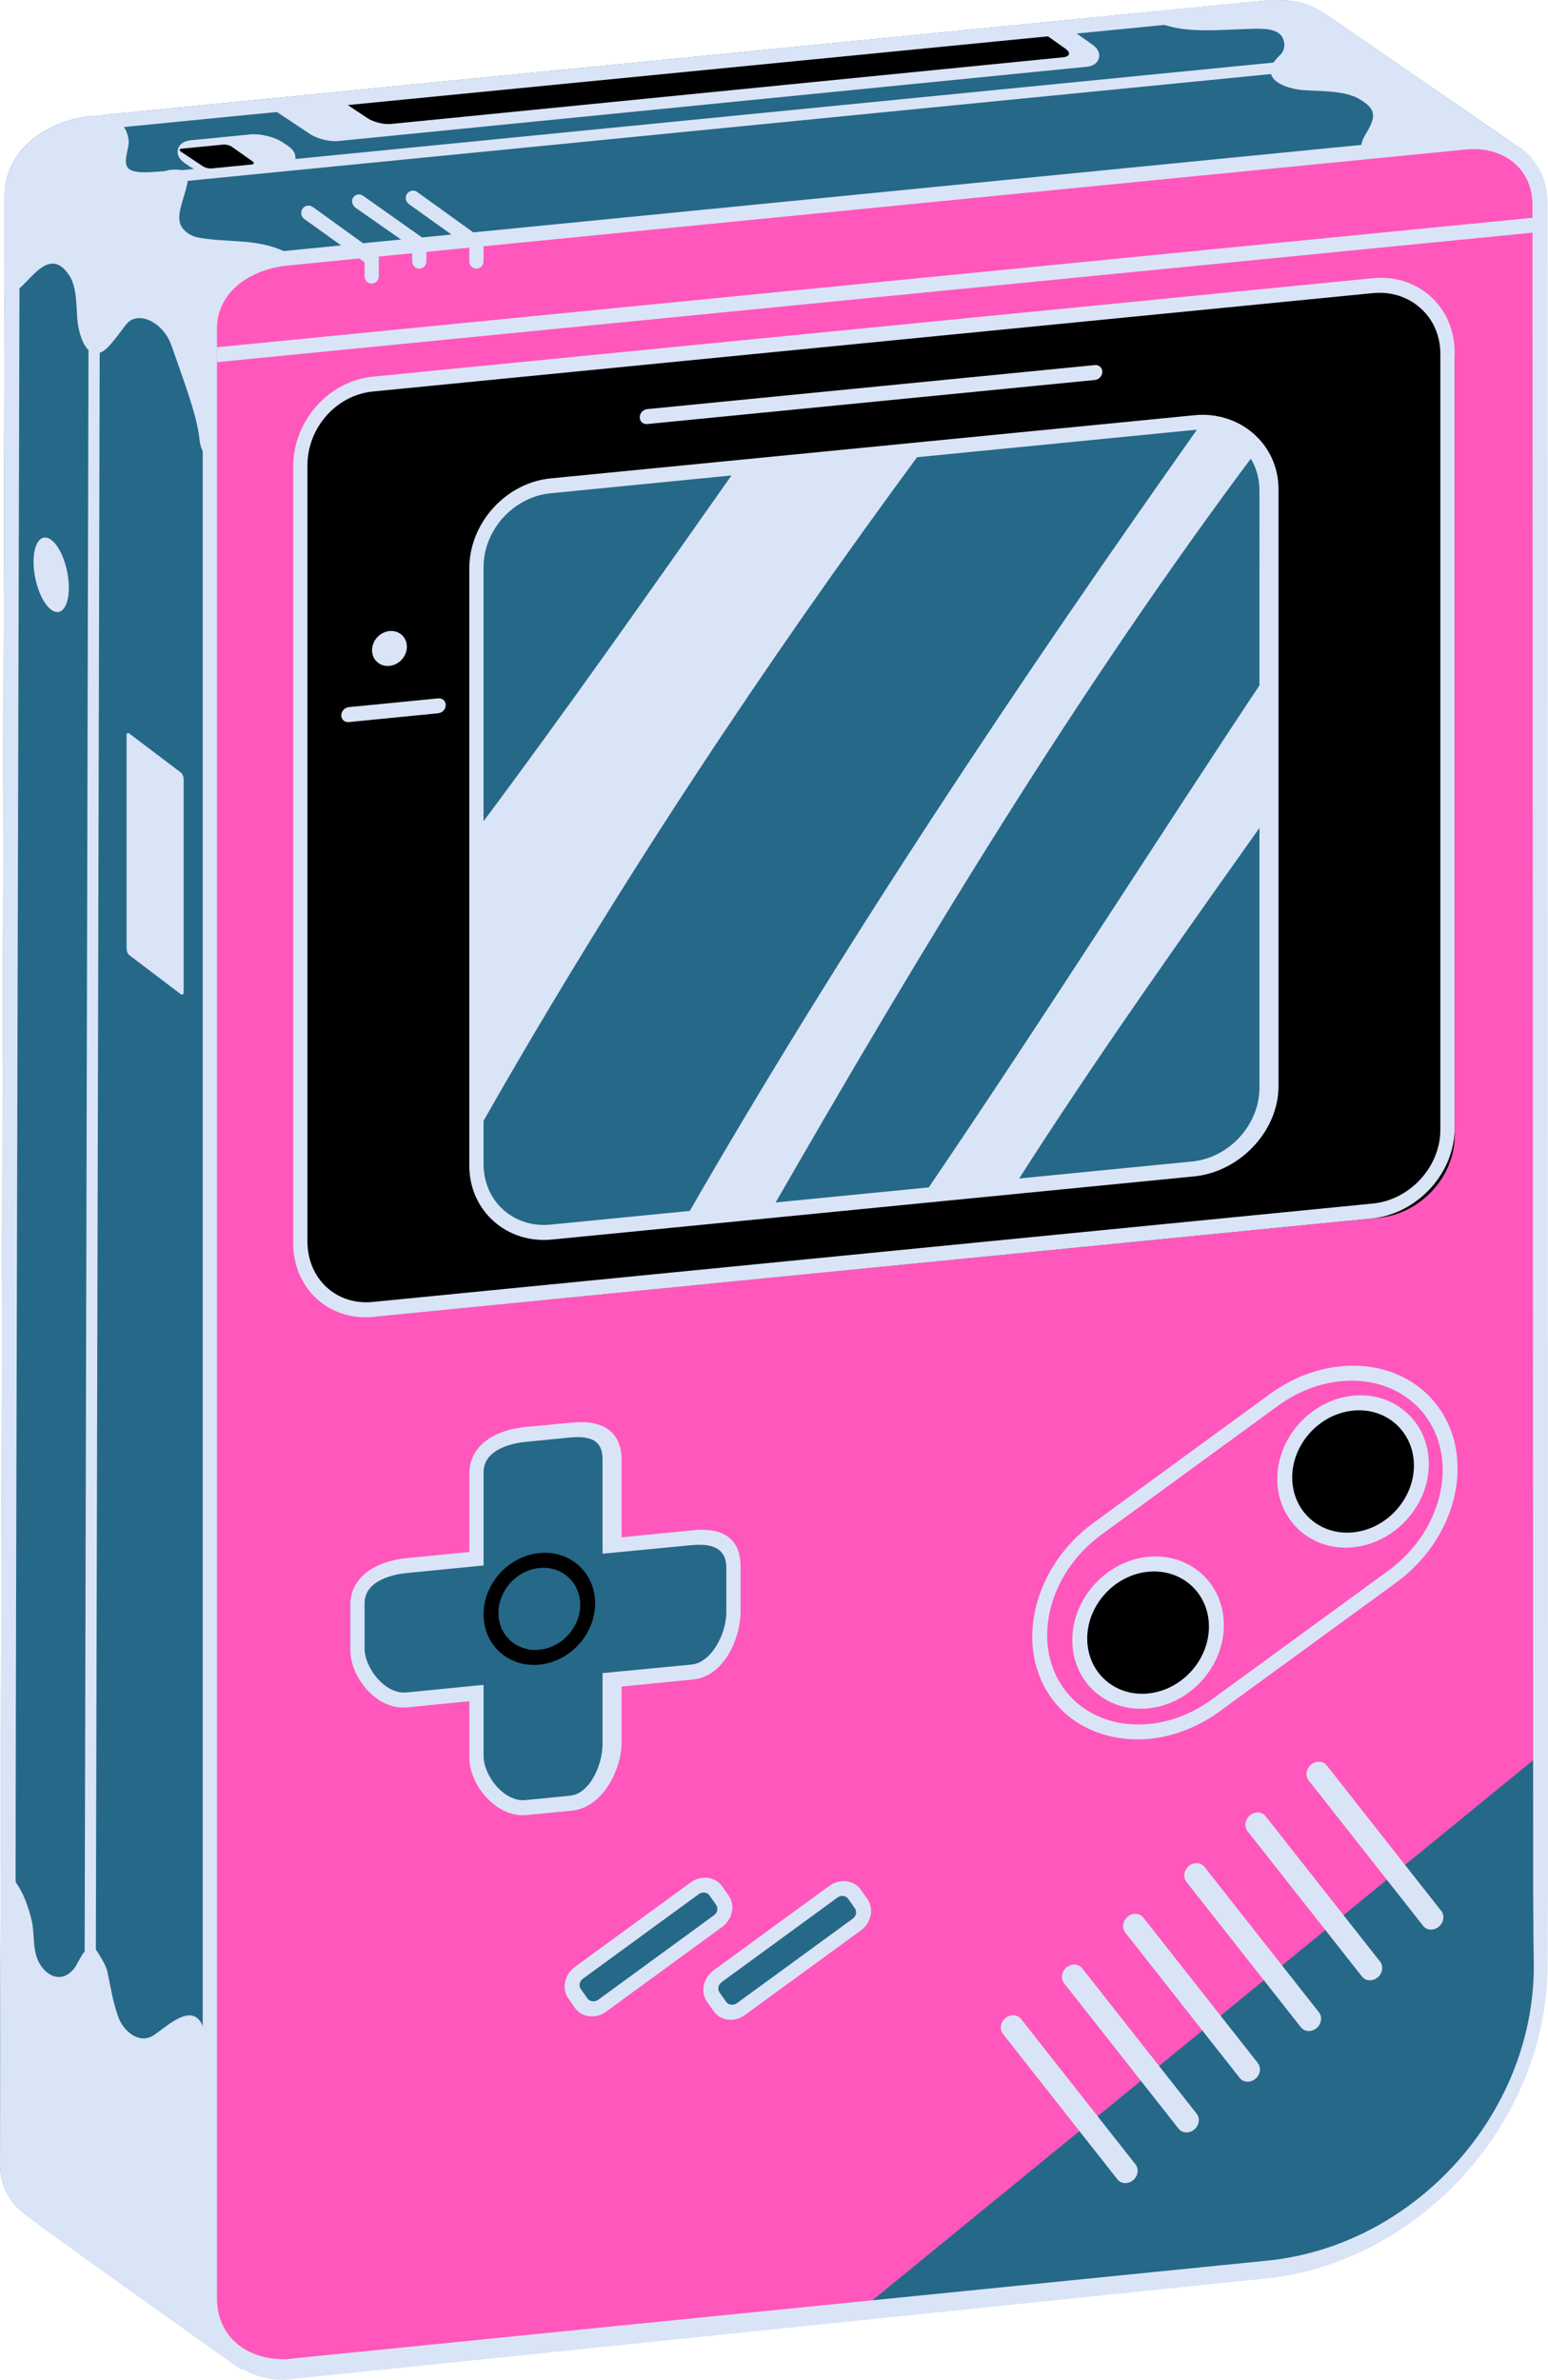 <?xml version="1.0" encoding="UTF-8" standalone="no"?><svg xmlns="http://www.w3.org/2000/svg" xmlns:xlink="http://www.w3.org/1999/xlink" fill="#dae4f7" height="499.9" preserveAspectRatio="xMidYMid meet" version="1" viewBox="-0.0 -0.0 325.2 499.9" width="325.2" zoomAndPan="magnify"><g id="change1_1"><path d="M284.333,58.896l0.253,309.91v6.364c0,3.573-0.128,7.586-0.128,9.311c0,32.76-26.755,62.76-59.546,65.989 L66.765,466.834c-2.76,5.267-5.594,10.627-8.07,15.392c-4.577,8.777-8.03,15.423-8.03,15.423S4.61,465.047,3.89,463.948 c-2.101-2.1-3.514-4.857-3.825-7.93C0.032,455.58,0,455.11,0,454.671L1.004,40.776c0-1.002,0.062-1.975,0.313-2.884 c1.788-7.868,9.655-12.665,17.683-13.479L265.396,0.149c0,0,1.315-0.125,1.629-0.125c1.565-0.062,2.918,0,4.139,0.158 c1.662,0.219,3.074,0.626,4.326,1.159c1.1,0.471,3.104,1.725,3.104,1.725l2.885,1.975l38.199,26.333L284.333,58.896z" fill="#266888"/></g><g id="change2_1"><path d="M79.378,68.767c-2.277-3.325-4.946-6.798-7.983-9.856c-5.26-1.177-8.498-5.229-13.782-6.951 c-5.314-1.73-10.503-1.076-15.885-2.045c-1.283-0.23-2.627-0.966-3.396-2.024c-0.977-1.351-0.701-2.942-0.331-4.458 c0.37-1.535,0.943-3.016,1.268-4.564c0.152-0.718,0.435-1.802-0.037-2.466c-0.677-0.944-2.603-0.808-3.594-0.701 c-0.42,0.044-0.879,0.256-1.286,0.272c-1.95,0.081-4.776,0.527-6.625-0.147c-2.517-0.92-0.536-4.339-0.698-6.279 c-0.239-2.785-2.109-4.808-4.861-5.315c-0.104-0.021-0.168-0.072-0.257-0.104l-2.911,0.286c-8.026,0.814-15.895,5.611-17.683,13.479 c-0.251,0.909-0.313,1.881-0.313,2.884L0.952,61.721c3.771,1.648,8.382-11.688,13.592-3.883c1.757,2.632,1.408,7.042,1.788,10.018 c0.465,3.632,2.683,9.31,6.802,4.58c1.173-1.346,2.22-2.781,3.295-4.203c2.434-3.214,7.864-0.625,9.594,4.353 c2.647,7.623,5.352,14.543,5.89,19.718c0.79,7.575,8.902,3.003,13.427,4.708c0.49-0.175,1.051-0.125,1.528,0.359 c0.11,0.112,0.235,0.189,0.349,0.292c1.207,0.402,2.413,0.803,3.662,1.134c0.447,0.118,0.731,0.375,0.906,0.686 c5.366,0.331,12.071-3.609,15.653-6.274C85.951,86.873,84.907,76.836,79.378,68.767z" fill="inherit"/></g><g id="change2_2"><path d="M58.683,482.226c-4.577,8.777-8.023,15.423-8.023,15.423s-46.052-32.602-46.771-33.7c-2.101-2.1-3.512-4.857-3.823-7.93 l0.08-63.951c3.637,2.854,5.247,6.331,6.472,11.128c0.753,3.009,0.062,6.677,1.818,9.435c1.879,2.979,5.079,3.763,7.365,0.533 c0.563-0.751,2.776-6.222,4.439-3.558c0.75,1.222,1.987,3.057,2.302,4.467c0.72,3.26,1.16,6.521,2.352,9.688 c1.064,2.884,4.42,5.831,7.586,3.604c2.944-2.038,8.621-7.523,10.438-0.815c1.724,6.427,3.291,12.916,5.109,19.343 C51.443,458.056,55.206,470.094,58.683,482.226z" fill="inherit"/></g><g id="change2_3"><path d="M262.378,6.078c2.025-0.046,5.951-0.359,7.054,1.821c0.657,1.303,0.471,2.75-0.601,3.758 c-4.887,4.592,0.729,6.938,4.965,7.272c3.347,0.265,8.502,0.017,11.632,1.8c4.047,2.305,3.538,4.017,1.372,7.62 c-4.885,8.134,11.689,11.274,16.277,13.08c0.802,0.313,1.601,0.626,2.398,0.94l14.141-11L281.462,5.034l-2.868-1.979 c0,0-2.009-1.235-3.115-1.717c-1.256-0.543-2.644-0.932-4.314-1.146c-1.213-0.155-2.567-0.216-4.129-0.178 c-0.317,0.008-1.645,0.127-1.645,0.127l-25.34,2.498C245.574,7.59,254.947,6.247,262.378,6.078z" fill="inherit"/></g><g id="change2_4"><path d="M221.732,5.811l6.813,4.816c1.246,0.854,1.022,1.708-0.491,1.847L70.972,28.055c-1.488,0.168-3.781-0.409-5.021-1.235 l-7.173-4.779" fill="inherit"/></g><g id="change2_5"><path d="M70.416,29.653c-1.75,0-3.964-0.615-5.334-1.529l-7.173-4.778l1.739-2.608l7.173,4.779c0.944,0.629,2.866,1.087,3.975,0.981 l155.646-15.439l-5.613-3.968l1.81-2.56l6.813,4.817c1.646,1.124,1.529,2.377,1.402,2.863c-0.127,0.487-0.641,1.64-2.657,1.823 L71.126,29.615C70.901,29.641,70.664,29.653,70.416,29.653z" fill="inherit"/></g><g id="change3_1"><path d="M223.278,12.038L82.146,26.035c-1.488,0.168-3.784-0.411-5.026-1.265l-7.441-4.959L216.742,5.228 l7.032,4.962C225.017,11.042,224.802,11.898,223.278,12.038z" fill="#000000"/></g><g id="change2_6"><path d="M267.917,3.139c1.056,0,1.986,0.053,2.849,0.162c1.313,0.168,2.416,0.459,3.465,0.913c0.635,0.276,1.932,1.027,2.653,1.469 l2.798,1.93l34.635,23.909l-32.257,24.884l-1.475,0.943v1.533l0.423,309.904l0.106,6.368l0.055,3.4 c-0.008,2.464,0.015,4.735,0.015,5.928c0,31.586-25.4,59.786-56.658,62.864L66.397,463.728l-1.668,0.173l-0.778,1.489 c-5.703,10.875-11.614,22.238-14.412,27.622c-17.316-12.271-41.132-29.266-43.371-31.203l-0.049-0.052 c-1.931-1.98-2.99-4.494-2.984-7.07c0.002-0.536,0.223-53.602,0.147-61.19C3.207,385.949,4.133,44.229,4.142,40.78 c0.001-0.665,0.026-1.422,0.196-2.008l0.028-0.095l0.021-0.287c1.361-6.094,10.594-11.516,17.625-11.516h0.101l0.103,0.182 L265.464,3.188c0.007,0,1.31-0.074,1.646-0.089C267.388,3.094,267.656,3.139,267.917,3.139 M267.917,0.003 c-0.287,0-0.582,0.003-0.883,0.012c-0.318,0.008-1.854,0.148-1.854,0.148L21.91,24.127c-8,0.266-18.821,5.899-20.582,13.771 C1.065,38.805,1.01,39.76,1.007,40.77c0,0-0.937,345.104-0.859,352.757S0,454.673,0,454.673c-0.009,3.589,1.516,6.853,3.873,9.271 c0.738,1.111,46.79,33.706,46.79,33.706s8.229-15.861,16.066-30.803l158.135-16.381c32.802-3.23,59.489-33.214,59.489-65.982 c0-1.733,0.018-5.745,0.028-9.317l0.025-6.366l-0.16-309.917l35.369-27.511L281.462,5.034l-2.868-1.979c0,0-2.009-1.235-3.115-1.717 c-1.256-0.543-2.644-0.932-4.314-1.146C270.185,0.068,269.115,0.003,267.917,0.003L267.917,0.003z" fill="inherit"/></g><g id="change2_7"><path d="M19.984,472.414l-2.352-0.006L18.64,53.306c0.003-0.965,0.049-2.098,0.366-3.198c1.965-8.788,10.8-13.536,18.677-14.311 L284.082,11.51l5.781-0.134l0.057,2.353l-5.696,0.127L37.914,38.138c-7.034,0.691-14.905,4.842-16.63,12.556 c-0.254,0.888-0.29,1.779-0.292,2.619L19.984,472.414z" fill="inherit"/></g><g id="change2_8"><path d="M16.742 63.804H48.484V66.938H16.742z" fill="inherit" transform="scale(-1) rotate(36.222 199.877 -99.72)"/></g><g id="change2_9"><path d="M38.585,208.346c0,0.55-0.265,0.73-0.706,0.402l-10.713-8.128c-0.44-0.328-0.581-1.047-0.581-1.597v-44.508 c0-0.551,0.188-0.731,0.629-0.403l10.751,8.127c0.441,0.328,0.62,1.047,0.62,1.597V208.346z" fill="inherit"/></g><g id="change2_10"><path d="M14.459,123.452c0,4.053-1.652,6.126-3.705,4.617c-2.045-1.505-3.704-6.011-3.704-10.064c0-4.055,1.659-6.119,3.704-4.614 C12.806,114.898,14.459,119.397,14.459,123.452z" fill="inherit"/></g><g id="change2_11"><path d="M279.581 20.104H309.488V23.239H279.581z" fill="inherit" transform="scale(-1) rotate(34.183 70.49 -957.97)"/></g><g id="change4_1"><path d="M323.217,397.565l0.776-354.061c0.019-8.623-7.022-13.434-15.643-12.606L60.698,54.64 c-8.621,0.824-17.386,5.722-17.407,14.344l0.221,413.902c-0.021,8.624,5.871,14.84,14.492,14l190.714-18.618 c2.006-0.196,12.925-1.266,16.066-1.566c31.953-3.063,58.123-31.479,58.205-63.441C322.996,410.131,323.213,399.583,323.217,397.565 z" fill="#ff57bb"/></g><g id="change1_2"><path d="M324.586,367.659v42.006c0,31.944-24.926,64.58-56.871,67.723l-15.808,1.543l-72.394,7.303L324.586,367.659z" fill="#266888"/></g><g id="change2_12"><path d="M241.435,365.237c-8.681,0.753-16.544-2.57-20.961-9.167c-7.323-10.914-3.177-27.161,9.243-36.217l37.085-27.063 c4.506-3.287,9.633-5.295,14.831-5.806c8.703-0.857,16.54,2.57,20.962,9.165c7.315,10.912,3.172,27.159-9.242,36.219l-37.092,27.063 C251.761,362.718,246.632,364.725,241.435,365.237z M281.634,290.119c-4.604,0.453-9.155,2.236-13.161,5.157l-37.082,27.063 c-10.957,7.993-14.666,22.26-8.267,31.804c3.842,5.733,10.688,8.711,18.312,7.961c4.604-0.453,9.152-2.236,13.153-5.159 l37.093-27.064c10.951-7.992,14.658-22.259,8.262-31.801C296.095,292.344,289.253,289.369,281.634,290.119z" fill="inherit"/></g><g id="change3_2"><path d="M305.586,238.556c0,8.655-7.188,16.364-15.848,17.216l-210.121,20.67 c-8.658,0.853-15.718-5.477-15.718-14.131L62.312,97.574c0-8.656,8.812-16.521,17.469-17.374l208.644-19.426 c8.658-0.852,17.162,6.114,17.162,14.77L305.586,238.556L305.586,238.556z" fill="#000000"/></g><g id="change2_13"><path d="M288.17,255.926L78.482,276.596c-9.505,0.936-16.896-6.039-16.896-15.546V98.04c0-9.507,7.306-18.002,16.811-18.938 l209.991-20.67c9.506-0.937,17.199,6.038,17.199,15.545v163.012C305.586,246.496,297.677,254.991,288.17,255.926z M78.328,82.237 c-7.778,0.765-13.742,7.716-13.742,15.495v163.012c0,7.779,5.964,13.483,13.742,12.718l210.092-20.67 c7.779-0.765,14.167-7.716,14.167-15.495V74.285c0-7.779-6.388-13.483-14.167-12.718L78.328,82.237z" fill="inherit"/></g><g id="change1_3"><path d="M267.623,226.583c0,8.656-7.018,16.365-15.675,17.217L116.36,259.292 c-8.657,0.852-14.884-5.714-14.884-14.37L99.93,119.45c0-8.656,7.641-16.307,16.299-17.158l134.649-13.217 c8.658-0.853,15.25,4.131,15.25,12.788L267.623,226.583z" fill="#266888"/></g><g id="change5_1"><path d="M193.64,94.695l-39.035,3.832c-17.783,25.253-35.502,50.554-54.005,75.279l0.762,61.998 C129.168,186.898,160.235,139.948,193.64,94.695z" fill="#dae4f7"/></g><g id="change5_2"><path d="M264.078,94.584c-2.383-3.638-6.639-5.653-11.781-5.531c-38.364,54.234-75.314,109.5-108.437,167.097 l18.224-2.082C193.515,199.383,226.244,145.053,264.078,94.584z" fill="#dae4f7"/></g><g id="change5_3"><path d="M266.951,170.545l-0.354-29.62c-24.218,36.364-47.566,73.313-72.136,109.444l19.235-2.198 C230.58,221.707,248.806,196.155,266.951,170.545z" fill="#dae4f7"/></g><g id="change2_14"><path d="M250.862,247.09l-134.916,13.266c-9.506,0.937-17.36-6.037-17.36-15.544V119.417c0-9.507,7.613-18.002,17.119-18.938 l135.219-13.266c9.507-0.937,17.662,6.037,17.662,15.544V228.15C268.585,237.658,260.368,246.153,250.862,247.09z M115.637,103.613 c-7.779,0.765-14.053,7.717-14.053,15.495v125.394c0,7.779,6.272,13.484,14.053,12.719l134.818-13.266 c7.779-0.766,14.129-7.718,14.129-15.495V103.066c0-7.779-6.35-13.483-14.129-12.718L115.637,103.613z" fill="inherit"/></g><g id="change1_4"><path d="M143.7,322.981l-17.114,1.638v-18.013c0-5.194-2.465-6.748-7.656-6.236l-9.683,0.926 c-5.191,0.511-10.661,2.894-10.661,8.086v18.014l-14.654,1.446c-5.192,0.512-10.346,2.896-10.346,8.089v9.404 c0,5.193,5.152,11.232,10.346,10.722l14.654-1.446v13.335c0,5.194,5.854,11.231,11.045,10.723l8.969-0.926 c5.191-0.511,7.986-7.379,7.986-12.573v-13.335l17.114-1.638c5.192-0.511,8.886-7.379,8.886-12.573v-9.403 C152.585,324.023,148.892,322.47,143.7,322.981z" fill="#266888"/></g><g id="change2_15"><path d="M120.145,380.308l-9.506,0.926c-6.325,0.622-12.054-6.269-12.054-12.135v-11.769l-13.088,1.292 c-6.325,0.623-11.912-6.267-11.912-12.135v-9.404c0-5.324,4.54-9.083,11.912-9.809l13.088-1.292v-16.446 c0-5.325,4.457-9.083,11.829-9.809l9.792-0.926c8.26-0.813,10.379,3.712,10.379,7.649v16.446l15.047-1.485 c8.26-0.813,9.953,3.71,9.953,7.649v9.403c0,5.581-3.432,13.652-9.953,14.296l-15.047,1.484v11.769 C130.585,371.594,126.666,379.667,120.145,380.308z M85.363,330.41c-2.069,0.204-8.777,1.264-8.777,6.366v9.405 c0,4.255,4.402,9.737,8.777,9.308l16.223-1.601v14.902c0,4.257,4.388,9.74,8.763,9.311l9.393-0.927 c4.25-0.418,6.846-6.602,6.846-10.851V351.42l18.683-1.792c4.249-0.419,7.317-6.602,7.317-10.851v-9.405 c0-2.855-1.291-5.417-7.317-4.823l-18.683,1.792v-19.58c0-2.856-0.846-5.417-6.873-4.823l-9.356,0.926 c-2.069,0.204-8.771,1.264-8.771,6.365v19.581L85.363,330.41z" fill="inherit"/></g><g id="change3_3"><path d="M113.301,349.648c-6.462,0.637-11.722-4.105-11.722-10.567c0-6.463,5.26-12.237,11.722-12.875 c6.463-0.635,11.723,4.104,11.723,10.568C125.023,343.237,119.764,349.014,113.301,349.648z M113.301,329.341 c-4.735,0.468-8.587,4.696-8.587,9.431c0,4.735,3.853,8.209,8.587,7.742c4.736-0.466,8.588-4.697,8.588-9.433 C121.888,332.347,118.037,328.876,113.301,329.341z" fill="#000000"/></g><g id="change1_5"><path d="M151.764,399.142c0.948,1.346,0.532,3.316-0.925,4.379l-24.344,17.767c-1.457,1.063-3.426,0.832-4.375-0.514 l-1.427-2.022c-0.949-1.346-0.533-3.317,0.925-4.382l24.338-17.767c1.457-1.063,3.43-0.833,4.377,0.513L151.764,399.142z" fill="#266888"/></g><g id="change2_16"><path d="M124.806,423.508c-1.619,0.158-3.113-0.491-3.995-1.742l-1.427-2.022c-0.691-0.981-0.928-2.213-0.664-3.467 c0.267-1.255,0.997-2.374,2.063-3.15l24.338-17.767c2.112-1.543,5.152-1.179,6.521,0.764l1.43,2.026 c0.695,0.982,0.931,2.213,0.665,3.467c-0.263,1.253-0.995,2.371-2.062,3.148l-24.344,17.765 C126.579,423.08,125.703,423.419,124.806,423.508z M147.65,397.518c-0.306,0.03-0.604,0.144-0.857,0.329l-24.338,17.765 c-0.346,0.253-0.584,0.617-0.67,1.021c-0.085,0.407-0.009,0.808,0.217,1.125l1.428,2.022c0.462,0.657,1.512,0.787,2.231,0.263 l24.344-17.767c0.347-0.251,0.582-0.614,0.667-1.021c0.085-0.405,0.01-0.804-0.214-1.124l-1.43-2.026 C148.728,397.683,148.213,397.463,147.65,397.518z" fill="inherit"/></g><g id="change1_6"><path d="M180.912,399.858c0.949,1.345,0.533,3.316-0.925,4.379l-24.347,17.766c-1.46,1.063-3.43,0.832-4.378-0.515 l-1.428-2.022c-0.948-1.346-0.533-3.317,0.925-4.381l24.342-17.765c1.457-1.064,3.429-0.834,4.378,0.511L180.912,399.858z" fill="#266888"/></g><g id="change2_17"><path d="M153.95,424.222c-1.623,0.159-3.114-0.491-3.995-1.742l-1.427-2.022c-0.695-0.981-0.931-2.213-0.664-3.468 c0.263-1.254,0.995-2.371,2.06-3.149l24.342-17.764c2.111-1.542,5.148-1.18,6.522,0.763l1.43,2.026 c0.692,0.981,0.933,2.213,0.665,3.469c-0.264,1.253-0.994,2.371-2.061,3.147l-24.347,17.764 C155.723,423.797,154.847,424.134,153.95,424.222z M176.794,398.234c-0.307,0.03-0.604,0.144-0.856,0.329l-24.341,17.765 c-0.347,0.251-0.582,0.614-0.667,1.021c-0.087,0.405-0.01,0.805,0.214,1.125l1.427,2.021c0.465,0.657,1.516,0.787,2.235,0.262 l24.348-17.764c0.346-0.252,0.581-0.614,0.667-1.02c0.085-0.406,0.009-0.806-0.218-1.124l-1.431-2.028 C177.872,398.399,177.357,398.179,176.794,398.234z" fill="inherit"/></g><g id="change2_18"><path d="M236.647,458.534c-0.727,0.071-1.442-0.192-1.901-0.776l-24.037-30.534c-0.766-0.975-0.539-2.467,0.512-3.337 c1.047-0.869,2.52-0.785,3.283,0.188l24.039,30.536c0.766,0.972,0.538,2.466-0.512,3.335 C237.611,458.291,237.127,458.486,236.647,458.534z" fill="inherit"/></g><g id="change2_19"><path d="M249.492,447.888c-0.725,0.072-1.441-0.193-1.9-0.778l-24.044-30.539c-0.766-0.974-0.539-2.466,0.512-3.335 c1.047-0.869,2.52-0.785,3.285,0.188l24.044,30.54c0.765,0.972,0.539,2.466-0.512,3.335 C250.457,447.646,249.973,447.841,249.492,447.888z" fill="inherit"/></g><g id="change2_20"><path d="M262.335,437.234c-0.727,0.072-1.442-0.19-1.901-0.777l-24.041-30.539c-0.766-0.973-0.538-2.466,0.512-3.335 c1.047-0.87,2.52-0.786,3.285,0.188l24.041,30.539c0.766,0.974,0.539,2.466-0.513,3.335 C263.298,436.993,262.816,437.187,262.335,437.234z" fill="inherit"/></g><g id="change2_21"><path d="M275.183,426.586c-0.726,0.071-1.441-0.191-1.9-0.777l-24.045-30.539c-0.766-0.973-0.539-2.466,0.512-3.335 c1.047-0.869,2.521-0.785,3.285,0.188l24.043,30.539c0.767,0.975,0.539,2.467-0.51,3.335 C276.148,426.344,275.664,426.538,275.183,426.586z" fill="inherit"/></g><g id="change2_22"><path d="M288.025,415.938c-0.726,0.069-1.441-0.193-1.9-0.777l-24.047-30.539c-0.766-0.973-0.539-2.466,0.512-3.335 c1.048-0.87,2.521-0.786,3.285,0.188l24.047,30.539c0.767,0.974,0.539,2.468-0.512,3.335 C288.99,415.695,288.507,415.891,288.025,415.938z" fill="inherit"/></g><g id="change2_23"><path d="M300.869,405.286c-0.727,0.07-1.44-0.192-1.901-0.778l-24.042-30.54c-0.764-0.974-0.536-2.467,0.513-3.337 c1.047-0.867,2.52-0.783,3.285,0.188l24.041,30.542c0.766,0.972,0.539,2.466-0.512,3.335 C301.833,405.042,301.349,405.239,300.869,405.286z" fill="inherit"/></g><g id="change3_4"><path d="M255.539,341.504c0,7.927-6.426,14.984-14.352,15.766c-7.926,0.778-14.353-5.014-14.353-12.94 c0-7.926,6.427-14.983,14.353-15.763C249.113,327.784,255.539,333.578,255.539,341.504z" fill="#000000"/></g><g id="change2_24"><path d="M241.187,358.836c-8.777,0.863-15.92-5.574-15.92-14.354c0-8.777,7.143-16.622,15.92-17.485 c8.776-0.865,15.918,5.575,15.918,14.353C257.105,350.128,249.964,357.971,241.187,358.836z M241.187,330.132 c-7.051,0.693-12.785,6.992-12.785,14.042s5.734,12.221,12.785,11.526s12.783-6.994,12.783-14.042S248.238,329.439,241.187,330.132z" fill="inherit"/></g><g id="change3_5"><path d="M298.603,307.659c0,7.926-6.426,14.983-14.353,15.764c-7.924,0.779-14.352-5.013-14.352-12.938 s6.428-14.985,14.352-15.764C292.177,293.939,298.603,299.733,298.603,307.659z" fill="#000000"/></g><g id="change2_25"><path d="M284.251,324.991c-8.776,0.863-15.92-5.575-15.92-14.352c0-8.778,7.144-16.623,15.92-17.486 c8.777-0.863,15.919,5.575,15.919,14.353S293.029,324.127,284.251,324.991z M284.251,296.288 c-7.051,0.693-12.785,6.994-12.785,14.042s5.734,12.219,12.785,11.526c7.052-0.693,12.783-6.994,12.783-14.042 S291.302,295.594,284.251,296.288z" fill="inherit"/></g><g id="change2_26"><path d="M230.003,79.813l-94.045,9.254c-0.867,0.086-1.566-0.546-1.566-1.413s0.7-1.636,1.566-1.722l94.045-9.254 c0.867-0.087,1.568,0.546,1.568,1.412C231.572,78.958,230.871,79.728,230.003,79.813z" fill="inherit"/></g><g id="change2_27"><path d="M85.477,135.846c0,2.021-1.642,3.818-3.659,4.018c-2.021,0.199-3.658-1.278-3.658-3.299c0-2.02,1.638-3.817,3.658-4.017 C83.835,132.35,85.477,133.827,85.477,135.846z" fill="inherit"/></g><g id="change2_28"><path d="M92.071,149.815l-18.809,1.851c-0.867,0.085-1.567-0.546-1.567-1.413c0-0.865,0.701-1.636,1.567-1.722l18.809-1.851 c0.866-0.086,1.567,0.548,1.567,1.413S92.937,149.729,92.071,149.815z" fill="inherit"/></g><g id="change2_29"><path d="M324.586 48.614L45.585 76.071 45.585 72.936 324.586 45.479z" fill="inherit"/></g><g id="change2_30"><path d="M59.647,499.875H59.62c-9.597,0-17.035-7.404-17.035-16.735V69.339c0-9.783,8.83-15.806,17.886-16.695l247.484-24.372 c9.83-0.968,17.159,5.212,17.163,14.375l0.084,354.367l-0.045,6.364c-0.014,3.572-0.041,7.583-0.041,9.315 c0,32.77-26.692,62.688-59.496,65.916L59.647,499.875z M60.403,55.777c-7.265,0.715-14.817,5.167-14.817,13.252v413.799 c0,7.633,6,13.425,16,12.646v1.566l-0.962-1.568l205.484-20.634c31.072-3.059,56.108-30.8,56.108-61.839 c0-1.736-0.104-5.752-0.093-9.329l-0.038-6.351l-0.154-354.367c-0.006-7.376-5.952-12.34-13.995-11.549L60.403,55.777z" fill="inherit"/></g><g id="change2_31"><path d="M61.332,33.082c0.458,0.307,0.384,0.6-0.163,0.653l-16.724,1.646c-0.547,0.055-1.37-0.15-1.827-0.457l-4.575-3.05 c-0.458-0.305-0.384-0.599,0.163-0.652l16.728-1.648c0.547-0.054,1.37,0.151,1.826,0.457L61.332,33.082z" fill="inherit"/></g><g id="change2_32"><path d="M45.986,36.768c-2.021,0-4.494-0.708-6.014-1.723l-1.022-0.681c-1.736-1.157-1.733-2.377-1.577-3.001 s0.728-1.704,2.803-1.909l12.479-1.229c2.063-0.193,5.039,0.545,6.752,1.688l1.018,0.679c1.736,1.159,1.733,2.38,1.577,3.005 c-0.155,0.625-0.727,1.701-2.803,1.906l-12.477,1.229C46.49,36.755,46.244,36.768,45.986,36.768z M41.731,32.451 c1.119,0.736,3.27,1.307,4.684,1.162l11.23-1.105c-1.117-0.735-3.277-1.309-4.683-1.163L41.731,32.451z" fill="inherit"/></g><g id="change3_6"><path d="M53.029,33.878c0.449,0.317,0.369,0.621-0.178,0.676l-8.406,0.829c-0.547,0.055-1.37-0.15-1.827-0.456 l-4.575-3.051c-0.458-0.305-0.384-0.599,0.163-0.652l8.712-0.858c0.547-0.054,1.363,0.161,1.813,0.479L53.029,33.878z" fill="#000000"/></g><g id="change2_33"><path d="M100.085,56.42c-0.865,0-1.5-0.7-1.5-1.566v-2.91l-12.659-9.057c-0.7-0.508-0.919-1.486-0.412-2.189 c0.503-0.703,1.449-0.863,2.156-0.352l13.227,9.526c0.407,0.295,0.688,0.768,0.688,1.271v3.71 C101.585,55.719,100.952,56.42,100.085,56.42z" fill="inherit"/></g><g id="change2_34"><path d="M88.085,56.42c-0.865,0-1.5-0.7-1.5-1.566v-2.91l-11.839-8.271c-0.701-0.506-1.055-1.485-0.548-2.188 c0.503-0.703,1.384-0.86,2.091-0.353l12.371,8.74c0.407,0.295,0.925,0.768,0.925,1.271v3.71 C89.585,55.719,88.952,56.42,88.085,56.42z" fill="inherit"/></g><g id="change2_35"><path d="M78.085,59.555c-0.865,0-1.5-0.701-1.5-1.567v-2.91l-12.631-9.057c-0.701-0.506-0.906-1.486-0.398-2.189 c0.506-0.703,1.458-0.861,2.165-0.352l13.2,9.526c0.407,0.296,0.664,0.768,0.664,1.271v3.71 C79.585,58.854,78.952,59.555,78.085,59.555z" fill="inherit"/></g></svg>